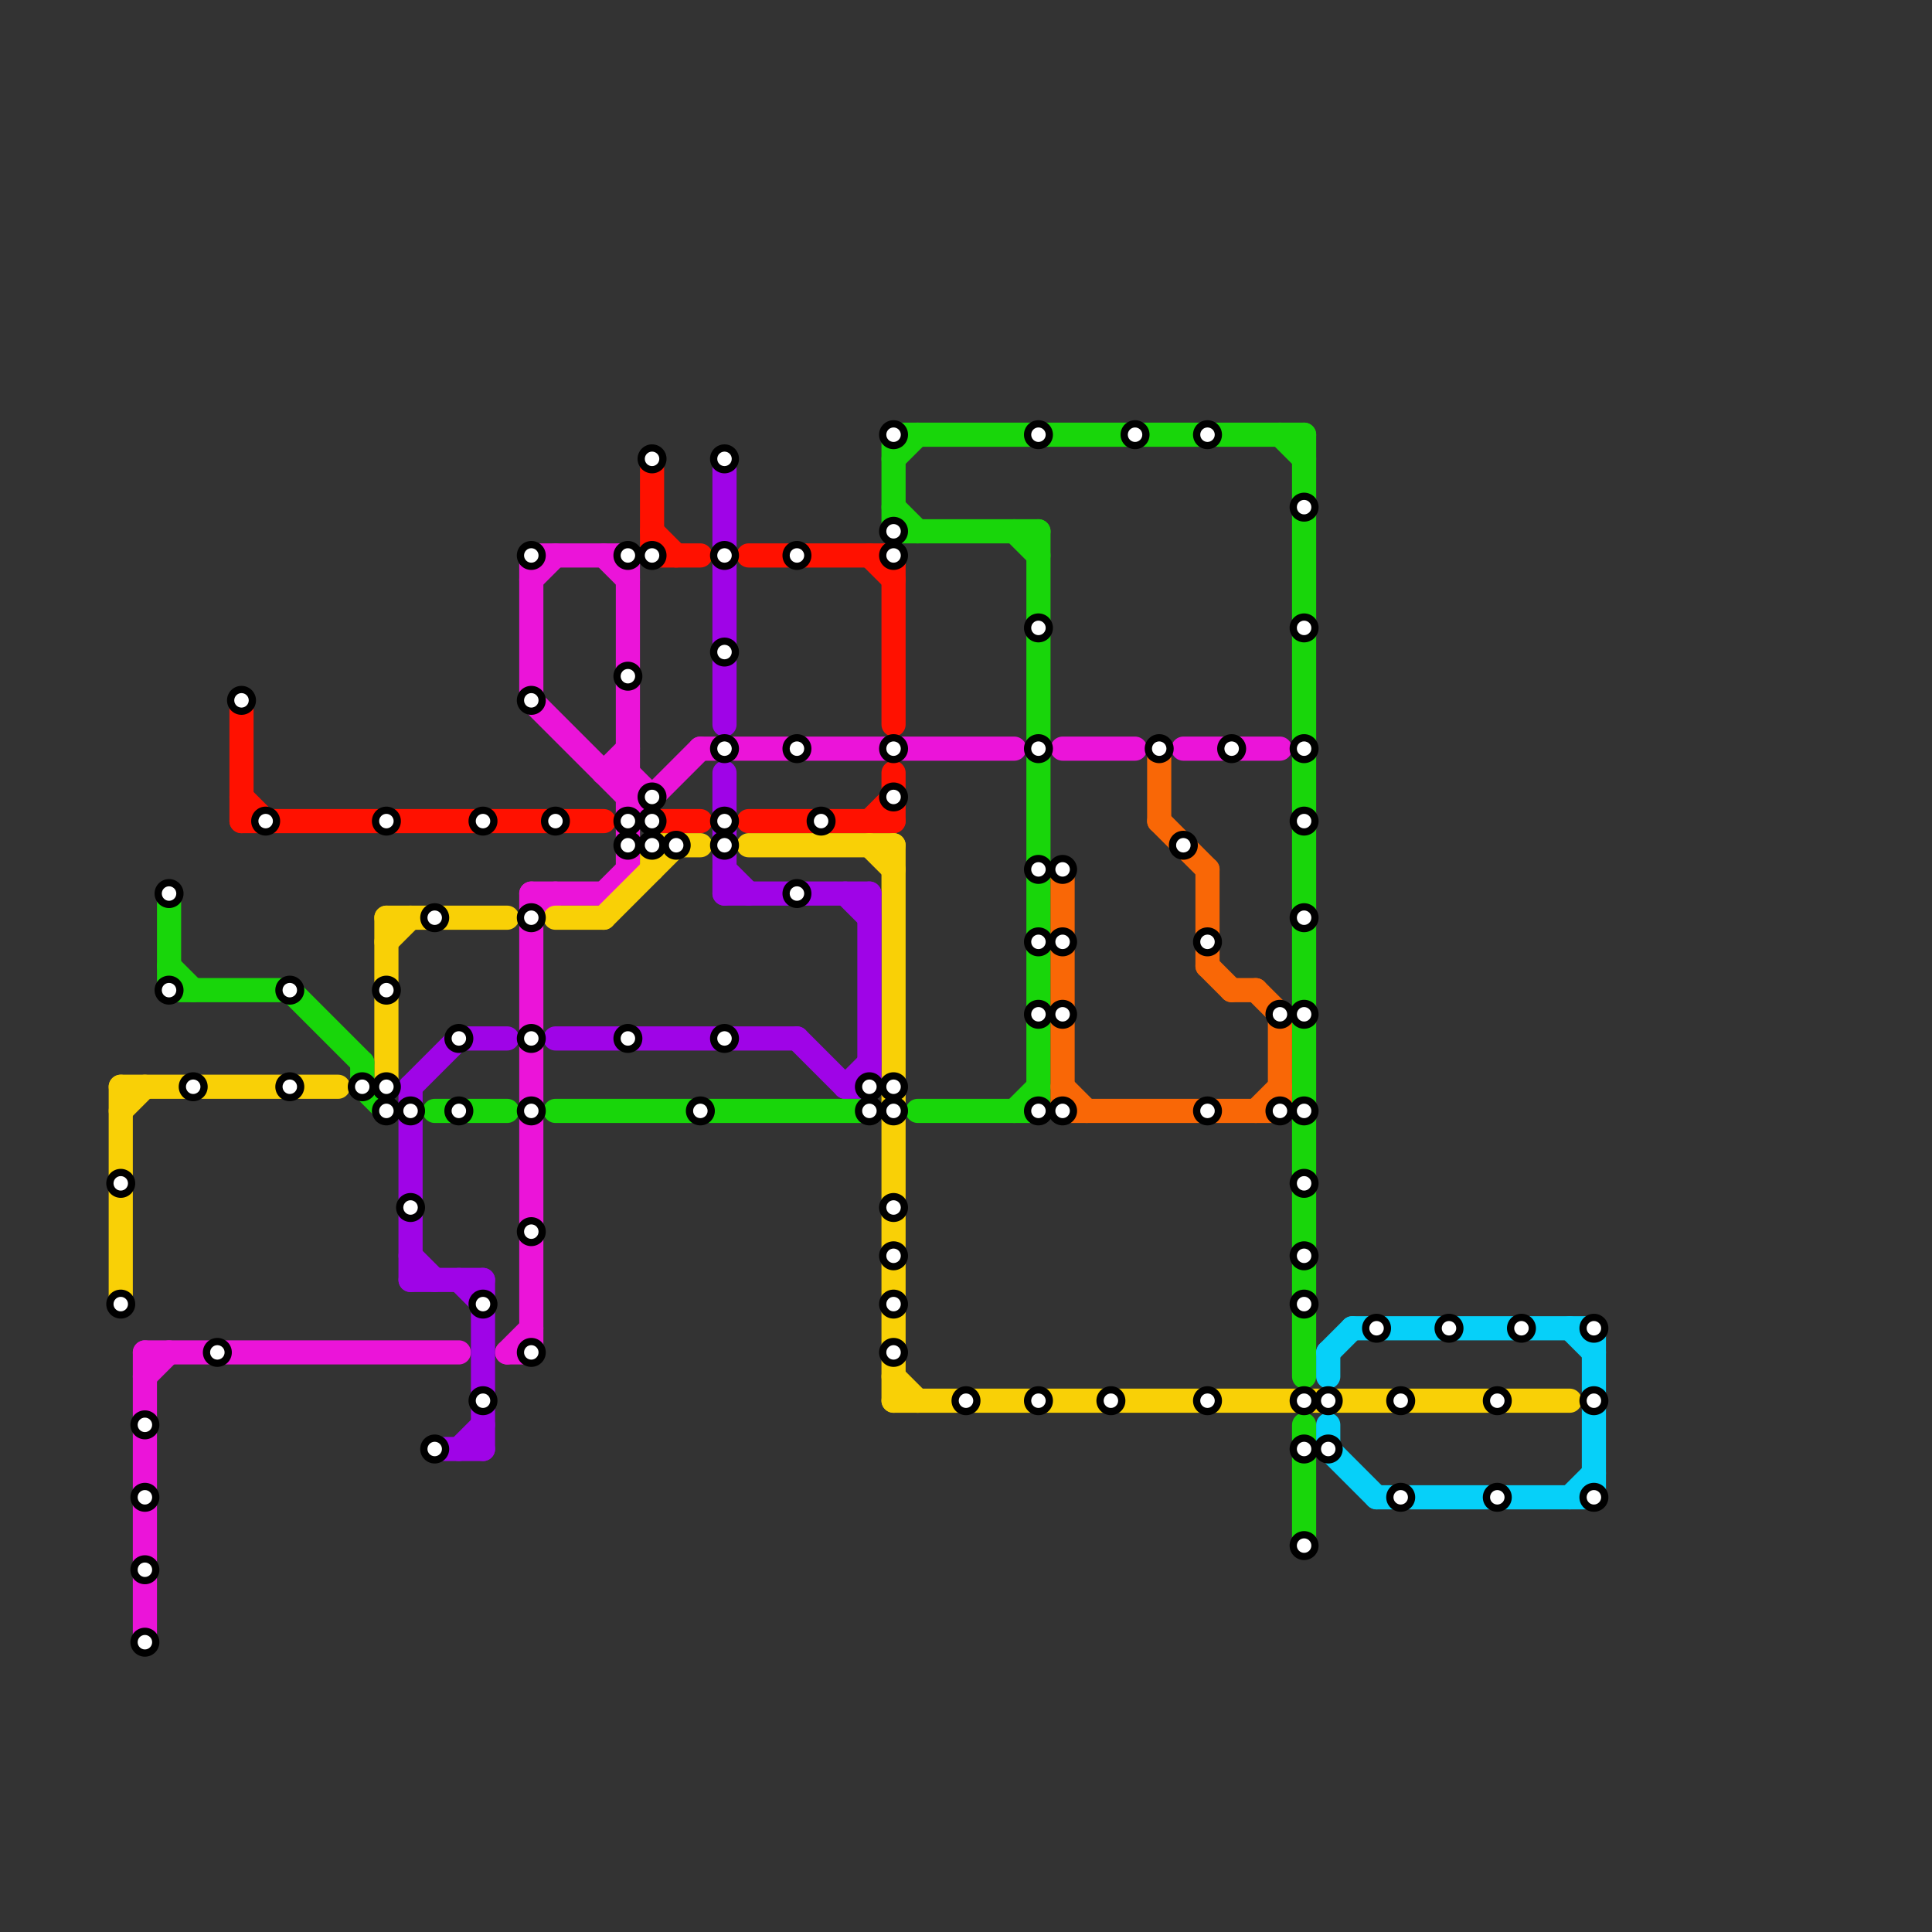 
<svg version="1.1" xmlns="http://www.w3.org/2000/svg" viewBox="0 0 80 80">
<rect x="0" y="0" width="80" height="80" fill="#333333" stroke="none"/>
<style>text { font: 1px Helvetica; font-weight: 600; white-space: pre; dominant-baseline: central; } line { stroke-width: 1; fill: none; stroke-linecap: round; stroke-linejoin: round; } .c0 { stroke: #eb14d9 } .c1 { stroke: #ff1100 } .c2 { stroke: #f9d006 } .c3 { stroke: #9f04e7 } .c4 { stroke: #18d60a } .c5 { stroke: #f96706 } .c6 { stroke: #06d0f9 }</style><defs><g id="wm-xf"><circle r="1.2" fill="#000"/><circle r="0.9" fill="#fff"/><circle r="0.6" fill="#000"/><circle r="0.3" fill="#fff"/></g><g id="wm"><circle r="0.6" fill="#000"/><circle r="0.3" fill="#fff"/></g></defs><line class="c0" x1="6" y1="56" x2="19" y2="56"/><line class="c0" x1="22" y1="23" x2="26" y2="23"/><line class="c0" x1="6" y1="56" x2="6" y2="68"/><line class="c0" x1="26" y1="32" x2="27" y2="33"/><line class="c0" x1="22" y1="38" x2="23" y2="37"/><line class="c0" x1="21" y1="56" x2="22" y2="55"/><line class="c0" x1="6" y1="57" x2="7" y2="56"/><line class="c0" x1="49" y1="31" x2="53" y2="31"/><line class="c0" x1="25" y1="32" x2="26" y2="32"/><line class="c0" x1="26" y1="23" x2="26" y2="36"/><line class="c0" x1="25" y1="37" x2="26" y2="36"/><line class="c0" x1="44" y1="31" x2="47" y2="31"/><line class="c0" x1="22" y1="37" x2="25" y2="37"/><line class="c0" x1="25" y1="32" x2="26" y2="31"/><line class="c0" x1="25" y1="23" x2="26" y2="24"/><line class="c0" x1="26" y1="34" x2="29" y2="31"/><line class="c0" x1="21" y1="56" x2="22" y2="56"/><line class="c0" x1="22" y1="23" x2="22" y2="29"/><line class="c0" x1="22" y1="37" x2="22" y2="56"/><line class="c0" x1="29" y1="31" x2="42" y2="31"/><line class="c0" x1="22" y1="24" x2="23" y2="23"/><line class="c0" x1="22" y1="29" x2="26" y2="33"/><line class="c0" x1="26" y1="33" x2="27" y2="33"/><line class="c1" x1="31" y1="23" x2="37" y2="23"/><line class="c1" x1="27" y1="22" x2="28" y2="23"/><line class="c1" x1="37" y1="32" x2="37" y2="34"/><line class="c1" x1="10" y1="29" x2="10" y2="34"/><line class="c1" x1="36" y1="34" x2="37" y2="33"/><line class="c1" x1="10" y1="33" x2="11" y2="34"/><line class="c1" x1="10" y1="34" x2="25" y2="34"/><line class="c1" x1="27" y1="34" x2="29" y2="34"/><line class="c1" x1="27" y1="23" x2="29" y2="23"/><line class="c1" x1="27" y1="19" x2="27" y2="23"/><line class="c1" x1="37" y1="23" x2="37" y2="30"/><line class="c1" x1="36" y1="23" x2="37" y2="24"/><line class="c1" x1="31" y1="34" x2="37" y2="34"/><line class="c2" x1="31" y1="35" x2="37" y2="35"/><line class="c2" x1="5" y1="45" x2="14" y2="45"/><line class="c2" x1="27" y1="35" x2="29" y2="35"/><line class="c2" x1="37" y1="58" x2="65" y2="58"/><line class="c2" x1="37" y1="35" x2="37" y2="58"/><line class="c2" x1="5" y1="45" x2="5" y2="54"/><line class="c2" x1="5" y1="46" x2="6" y2="45"/><line class="c2" x1="37" y1="57" x2="38" y2="58"/><line class="c2" x1="25" y1="38" x2="28" y2="35"/><line class="c2" x1="16" y1="38" x2="16" y2="45"/><line class="c2" x1="16" y1="38" x2="21" y2="38"/><line class="c2" x1="36" y1="35" x2="37" y2="36"/><line class="c2" x1="27" y1="35" x2="27" y2="36"/><line class="c2" x1="23" y1="38" x2="25" y2="38"/><line class="c2" x1="16" y1="39" x2="17" y2="38"/><line class="c3" x1="30" y1="37" x2="36" y2="37"/><line class="c3" x1="35" y1="45" x2="36" y2="45"/><line class="c3" x1="19" y1="53" x2="20" y2="54"/><line class="c3" x1="17" y1="53" x2="20" y2="53"/><line class="c3" x1="35" y1="37" x2="36" y2="38"/><line class="c3" x1="30" y1="32" x2="30" y2="37"/><line class="c3" x1="19" y1="43" x2="21" y2="43"/><line class="c3" x1="30" y1="36" x2="31" y2="37"/><line class="c3" x1="17" y1="45" x2="17" y2="53"/><line class="c3" x1="33" y1="43" x2="35" y2="45"/><line class="c3" x1="23" y1="43" x2="33" y2="43"/><line class="c3" x1="17" y1="52" x2="18" y2="53"/><line class="c3" x1="35" y1="45" x2="36" y2="44"/><line class="c3" x1="30" y1="19" x2="30" y2="30"/><line class="c3" x1="36" y1="37" x2="36" y2="45"/><line class="c3" x1="17" y1="45" x2="19" y2="43"/><line class="c3" x1="18" y1="60" x2="20" y2="60"/><line class="c3" x1="20" y1="53" x2="20" y2="60"/><line class="c3" x1="19" y1="60" x2="20" y2="59"/><line class="c4" x1="7" y1="37" x2="7" y2="41"/><line class="c4" x1="37" y1="18" x2="54" y2="18"/><line class="c4" x1="37" y1="21" x2="38" y2="22"/><line class="c4" x1="7" y1="41" x2="12" y2="41"/><line class="c4" x1="54" y1="18" x2="54" y2="57"/><line class="c4" x1="18" y1="46" x2="21" y2="46"/><line class="c4" x1="12" y1="41" x2="15" y2="44"/><line class="c4" x1="7" y1="40" x2="8" y2="41"/><line class="c4" x1="54" y1="59" x2="54" y2="64"/><line class="c4" x1="53" y1="18" x2="54" y2="19"/><line class="c4" x1="37" y1="18" x2="37" y2="22"/><line class="c4" x1="15" y1="45" x2="16" y2="46"/><line class="c4" x1="43" y1="22" x2="43" y2="46"/><line class="c4" x1="37" y1="22" x2="43" y2="22"/><line class="c4" x1="42" y1="46" x2="43" y2="45"/><line class="c4" x1="42" y1="22" x2="43" y2="23"/><line class="c4" x1="38" y1="46" x2="43" y2="46"/><line class="c4" x1="15" y1="44" x2="15" y2="45"/><line class="c4" x1="37" y1="19" x2="38" y2="18"/><line class="c4" x1="23" y1="46" x2="36" y2="46"/><line class="c5" x1="44" y1="45" x2="45" y2="46"/><line class="c5" x1="52" y1="41" x2="53" y2="42"/><line class="c5" x1="50" y1="40" x2="51" y2="41"/><line class="c5" x1="50" y1="36" x2="50" y2="40"/><line class="c5" x1="44" y1="36" x2="44" y2="46"/><line class="c5" x1="48" y1="34" x2="50" y2="36"/><line class="c5" x1="51" y1="41" x2="52" y2="41"/><line class="c5" x1="52" y1="46" x2="53" y2="45"/><line class="c5" x1="48" y1="31" x2="48" y2="34"/><line class="c5" x1="44" y1="46" x2="53" y2="46"/><line class="c5" x1="53" y1="42" x2="53" y2="46"/><line class="c6" x1="57" y1="62" x2="66" y2="62"/><line class="c6" x1="65" y1="55" x2="66" y2="56"/><line class="c6" x1="55" y1="59" x2="55" y2="60"/><line class="c6" x1="55" y1="56" x2="55" y2="57"/><line class="c6" x1="56" y1="55" x2="66" y2="55"/><line class="c6" x1="55" y1="60" x2="57" y2="62"/><line class="c6" x1="66" y1="55" x2="66" y2="62"/><line class="c6" x1="65" y1="62" x2="66" y2="61"/><line class="c6" x1="55" y1="56" x2="56" y2="55"/>

<use x="5" y="49" href="#wm"/><use x="5" y="54" href="#wm"/><use x="6" y="59" href="#wm"/><use x="6" y="62" href="#wm"/><use x="6" y="65" href="#wm"/><use x="6" y="68" href="#wm"/><use x="7" y="37" href="#wm"/><use x="7" y="41" href="#wm"/><use x="8" y="45" href="#wm"/><use x="9" y="56" href="#wm"/><use x="10" y="29" href="#wm"/><use x="11" y="34" href="#wm"/><use x="12" y="41" href="#wm"/><use x="12" y="45" href="#wm"/><use x="15" y="45" href="#wm"/><use x="16" y="34" href="#wm"/><use x="16" y="41" href="#wm"/><use x="16" y="45" href="#wm"/><use x="16" y="46" href="#wm"/><use x="17" y="46" href="#wm"/><use x="17" y="50" href="#wm"/><use x="18" y="38" href="#wm"/><use x="18" y="60" href="#wm"/><use x="19" y="43" href="#wm"/><use x="19" y="46" href="#wm"/><use x="20" y="34" href="#wm"/><use x="20" y="54" href="#wm"/><use x="20" y="58" href="#wm"/><use x="22" y="23" href="#wm"/><use x="22" y="29" href="#wm"/><use x="22" y="38" href="#wm"/><use x="22" y="43" href="#wm"/><use x="22" y="46" href="#wm"/><use x="22" y="51" href="#wm"/><use x="22" y="56" href="#wm"/><use x="23" y="34" href="#wm"/><use x="26" y="23" href="#wm"/><use x="26" y="28" href="#wm"/><use x="26" y="34" href="#wm"/><use x="26" y="35" href="#wm"/><use x="26" y="43" href="#wm"/><use x="27" y="19" href="#wm"/><use x="27" y="23" href="#wm"/><use x="27" y="33" href="#wm"/><use x="27" y="34" href="#wm"/><use x="27" y="35" href="#wm"/><use x="28" y="35" href="#wm"/><use x="29" y="46" href="#wm"/><use x="30" y="19" href="#wm"/><use x="30" y="23" href="#wm"/><use x="30" y="27" href="#wm"/><use x="30" y="31" href="#wm"/><use x="30" y="34" href="#wm"/><use x="30" y="35" href="#wm"/><use x="30" y="43" href="#wm"/><use x="33" y="23" href="#wm"/><use x="33" y="31" href="#wm"/><use x="33" y="37" href="#wm"/><use x="34" y="34" href="#wm"/><use x="36" y="45" href="#wm"/><use x="36" y="46" href="#wm"/><use x="37" y="18" href="#wm"/><use x="37" y="22" href="#wm"/><use x="37" y="23" href="#wm"/><use x="37" y="31" href="#wm"/><use x="37" y="33" href="#wm"/><use x="37" y="45" href="#wm"/><use x="37" y="46" href="#wm"/><use x="37" y="50" href="#wm"/><use x="37" y="52" href="#wm"/><use x="37" y="54" href="#wm"/><use x="37" y="56" href="#wm"/><use x="40" y="58" href="#wm"/><use x="43" y="18" href="#wm"/><use x="43" y="26" href="#wm"/><use x="43" y="31" href="#wm"/><use x="43" y="36" href="#wm"/><use x="43" y="39" href="#wm"/><use x="43" y="42" href="#wm"/><use x="43" y="46" href="#wm"/><use x="43" y="58" href="#wm"/><use x="44" y="36" href="#wm"/><use x="44" y="39" href="#wm"/><use x="44" y="42" href="#wm"/><use x="44" y="46" href="#wm"/><use x="46" y="58" href="#wm"/><use x="47" y="18" href="#wm"/><use x="48" y="31" href="#wm"/><use x="49" y="35" href="#wm"/><use x="50" y="18" href="#wm"/><use x="50" y="39" href="#wm"/><use x="50" y="46" href="#wm"/><use x="50" y="58" href="#wm"/><use x="51" y="31" href="#wm"/><use x="53" y="42" href="#wm"/><use x="53" y="46" href="#wm"/><use x="54" y="21" href="#wm"/><use x="54" y="26" href="#wm"/><use x="54" y="31" href="#wm"/><use x="54" y="34" href="#wm"/><use x="54" y="38" href="#wm"/><use x="54" y="42" href="#wm"/><use x="54" y="46" href="#wm"/><use x="54" y="49" href="#wm"/><use x="54" y="52" href="#wm"/><use x="54" y="54" href="#wm"/><use x="54" y="58" href="#wm"/><use x="54" y="60" href="#wm"/><use x="54" y="64" href="#wm"/><use x="55" y="58" href="#wm"/><use x="55" y="60" href="#wm"/><use x="57" y="55" href="#wm"/><use x="58" y="58" href="#wm"/><use x="58" y="62" href="#wm"/><use x="60" y="55" href="#wm"/><use x="62" y="58" href="#wm"/><use x="62" y="62" href="#wm"/><use x="63" y="55" href="#wm"/><use x="66" y="55" href="#wm"/><use x="66" y="58" href="#wm"/><use x="66" y="62" href="#wm"/>
</svg>


